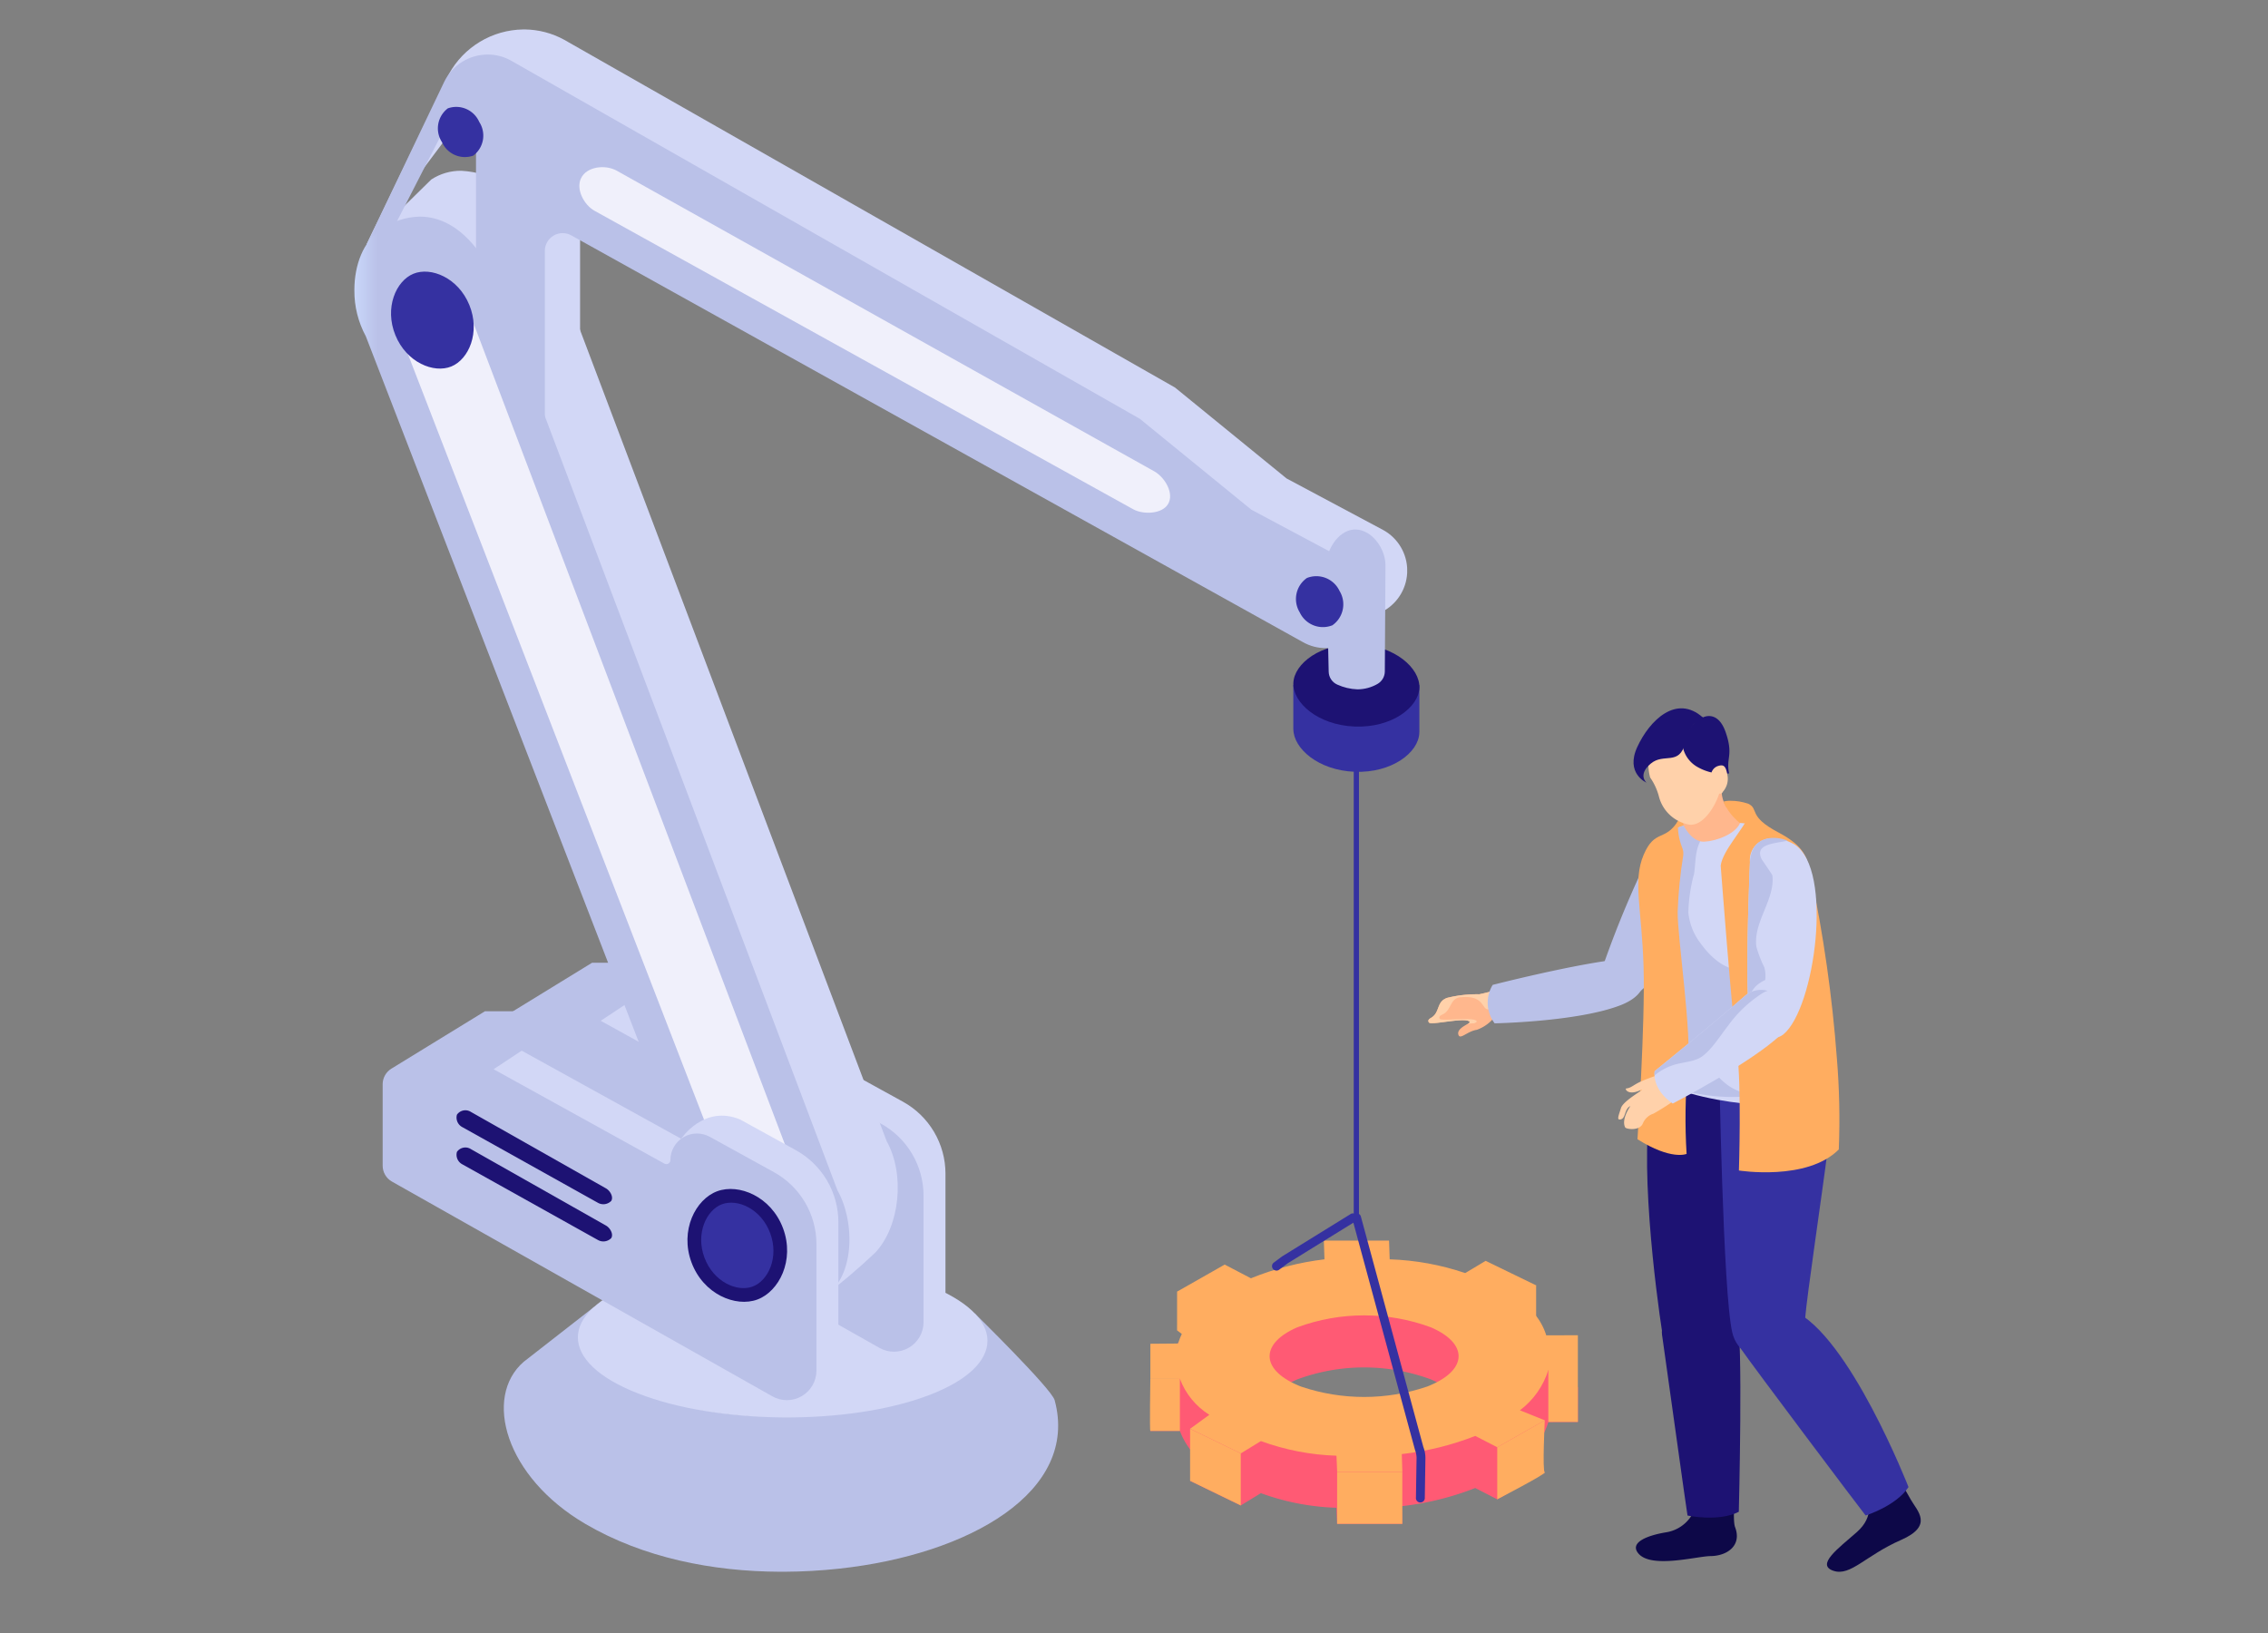 <svg xmlns="http://www.w3.org/2000/svg" xmlns:xlink="http://www.w3.org/1999/xlink" width="250" height="180" viewBox="0 0 250 180"><rect x="0" y="0" width="250" height="180" fill="#808080" stroke="none"/><defs><clipPath id="a"><rect width="250" height="180" transform="translate(131 7442)" fill="none" stroke="#707070" stroke-width="1"/></clipPath><clipPath id="b"><path d="M8.869,63.172C4.4,67.056,6.822,75.856,15.681,81.043c6.375,3.731,14,5.241,21.454,5.268h.432a58.205,58.205,0,0,0,6.082-.343C57.985,84.421,70.131,77.481,67.4,67.4c-.34-1.265-8.819-9.581-8.819-9.581S49,68.186,44.363,68.766c-7.4.927-15.8.508-22.675-2.183-6.486-2.525-5.011-9.5-5.011-9.5Z" transform="translate(-6.677 -57.078)" fill="none"/></clipPath><linearGradient id="c" x1="-0.216" y1="1" x2="-0.178" y2="1" gradientUnits="objectBoundingBox"><stop offset="0" stop-color="#c8d6f9"/><stop offset="1" stop-color="#bac1e8"/></linearGradient><clipPath id="d"><path d="M16.58,57.43c-8.81,3.3-8.785,8.8.057,12.233,8.768,3.428,23.146,3.539,31.941.227,8.77-3.283,8.745-8.787-.059-12.2A47.312,47.312,0,0,0,32.051,55.03a45.765,45.765,0,0,0-15.471,2.4" transform="translate(-9.99 -55.03)" fill="none"/></clipPath><linearGradient id="e" x1="-0.452" y1="1.885" x2="-0.402" y2="1.885" gradientUnits="objectBoundingBox"><stop offset="0" stop-color="#f0f0fb"/><stop offset="1" stop-color="#d2d7f6"/></linearGradient><clipPath id="f"><rect width="134.865" height="170.002" fill="none"/></clipPath><clipPath id="g"><path d="M9.484,47.307s-2.609,8.045-1.978,8.4L48.15,82.185c5.608,0,6.146-3.147,6.146-5.64V62.608a9.064,9.064,0,0,0-4.688-7.941l-6.141-3.381c-4.013-1.662-6.5,2.123-6.5,2.123L18.715,43.324Z" transform="translate(-7.407 -43.324)" fill="none"/></clipPath><linearGradient id="h" x1="-0.374" y1="1.625" x2="-0.322" y2="1.625" xlink:href="#e"/><clipPath id="i"><path d="M17.329,41.712,7.01,48.045a2.011,2.011,0,0,0-.959,1.717v8.977A2.011,2.011,0,0,0,7.077,60.49L49.006,84.164a3.258,3.258,0,0,0,4.861-2.836V67.391a9.064,9.064,0,0,0-4.693-7.941l-7.066-3.892a2.926,2.926,0,0,0-4.338,2.565.446.446,0,0,1-.663.387l-18.825-10.4,9.665-6.4Z" transform="translate(-6.051 -41.712)" fill="none"/></clipPath><linearGradient id="j" x1="-0.312" y1="1.536" x2="-0.261" y2="1.536" xlink:href="#c"/><clipPath id="k"><path d="M6.861,7.28,1.1,12.94a71.933,71.933,0,0,0,3.971,6.185l44.8,111.46a70.417,70.417,0,0,0,5.931-5.019c2.747-2.927,3.285-8.676,1.255-12.294L18.573,11.456a10.364,10.364,0,0,0-8.393-5.14,5.9,5.9,0,0,0-3.32.964" transform="translate(-1.1 -6.316)" fill="none"/></clipPath><linearGradient id="l" x1="-0.047" y1="1.243" x2="-0.004" y2="1.243" xlink:href="#e"/><clipPath id="m"><path d="M17.792,0A9.476,9.476,0,0,0,9.621,4.923L.543,23.7l13.128-17.5,2.821,1.662V47.749l7.591-5.362V20.966a1.961,1.961,0,0,1,2.923-1.709l80.632,44.829a5.1,5.1,0,0,0,5.039-8.874l-10.723-5.724L89.662,39.47,22.323,1.132A9.216,9.216,0,0,0,18.034,0Z" transform="translate(-0.543)" fill="none"/></clipPath><linearGradient id="n" x1="-0.012" y1="2.575" x2="0.01" y2="2.575" xlink:href="#e"/><clipPath id="p"><path d="M46.417,22.359c-1.707.16-3.024,2.3-2.974,4.015L43.7,38.012a1.593,1.593,0,0,0,.947,1.433,5.913,5.913,0,0,0,2.217.523,4.45,4.45,0,0,0,2.21-.592,1.6,1.6,0,0,0,.814-1.389l.072-11.759c-.035-1.82-1.527-3.879-3.32-3.879-.074,0-.148,0-.222.01" transform="translate(-43.441 -22.349)" fill="none"/></clipPath><linearGradient id="q" x1="-16.312" y1="6.516" x2="-15.936" y2="6.516" xlink:href="#c"/><clipPath id="r"><path d="M9.1,4.142.543,22.052l2.7-1.27L9.789,7.994,12.61,9.657V26.935L20.2,44.258v-21.5a1.959,1.959,0,0,1,2.923-1.7l80.632,44.827a5.1,5.1,0,0,0,5.039-8.874L98.072,51.287,85.78,41.269,16.554,1.836A5.261,5.261,0,0,0,13.9,1.121,5.315,5.315,0,0,0,9.1,4.142" transform="translate(-0.543 -1.121)" fill="none"/></clipPath><linearGradient id="s" x1="-0.012" y1="2.508" x2="0.01" y2="2.508" xlink:href="#c"/><clipPath id="t"><path d="M2.964,9.756C.952,11.1.012,13.734,0,16.4v.111a10.442,10.442,0,0,0,1.258,5.036l39.216,101.4c1.963,3.416,7.517,6.452,11.012,4.634,3.68-1.914,3.8-8.272,1.763-11.887L14.763,13.875C12.571,10,9.87,8.365,7.219,8.365A7.684,7.684,0,0,0,2.964,9.756" transform="translate(0 -8.365)" fill="none"/></clipPath><linearGradient id="u" x1="0" y1="1.234" x2="0.045" y2="1.234" xlink:href="#c"/><clipPath id="w"><path d="M5.926,50.607l10.4,5.421V43.879Z" transform="translate(-5.926 -43.879)" fill="none"/></clipPath><linearGradient id="x" x1="-1.405" y1="5.086" x2="-1.168" y2="5.086" xlink:href="#c"/><clipPath id="z"><path d="M4.7,49.473s-2.609,8.045-1.978,8.4L43.361,84.353c5.611,0,6.148-3.149,6.148-5.643V64.776a9.073,9.073,0,0,0-4.691-7.944L38.68,53.451c-4.013-1.665-6.5,2.123-6.5,2.123L13.924,45.49Z" transform="translate(-2.621 -45.49)" fill="none"/></clipPath><linearGradient id="aa" x1="-0.125" y1="1.488" x2="-0.073" y2="1.488" xlink:href="#e"/><clipPath id="ab"><path d="M12.545,43.879,2.226,50.21a2.02,2.02,0,0,0-.962,1.717V60.9A2.012,2.012,0,0,0,2.29,62.657L44.221,86.328a3.257,3.257,0,0,0,4.859-2.836V69.558a9.073,9.073,0,0,0-4.691-7.944l-7.066-3.892a2.927,2.927,0,0,0-4.341,2.565.446.446,0,0,1-.661.39L13.494,50.272l9.668-6.393Z" transform="translate(-1.264 -43.879)" fill="none"/></clipPath><linearGradient id="ac" x1="-0.065" y1="1.414" x2="-0.014" y2="1.414" xlink:href="#c"/><clipPath id="ae"><path d="M36.77,60.68l1.043.789,4-2.528L41,56.614l-4.227-.2Z" transform="translate(-36.77 -56.411)" fill="none"/></clipPath><linearGradient id="af" x1="-17.998" y1="6.104" x2="-17.509" y2="6.104" gradientUnits="objectBoundingBox"><stop offset="0" stop-color="#ff6279"/><stop offset="1" stop-color="#ffad60"/></linearGradient><clipPath id="ag"><path d="M51.59,56.339l-.814,2.328,4,2.53,1.041-.792V56.136Z" transform="translate(-50.776 -56.136)" fill="none"/></clipPath><linearGradient id="ah" x1="-24.866" y1="6.235" x2="-24.376" y2="6.235" xlink:href="#af"/><clipPath id="aj"><path d="M52.255,70.246c-.165-.059-.328-.123-.486-.2-4.064-1.754-4.064-4.6,0-6.356a21.234,21.234,0,0,1,14.733,0c4.069,1.756,4.069,4.6,0,6.356-.15.067-.3.133-.456.185a21.636,21.636,0,0,1-13.791.012M54.7,54.131l.069,2.062a31.485,31.485,0,0,0-8.109,2.091l-2.89-1.512-5.246,2.982,3.046,1.492a8.757,8.757,0,0,0-2.945,4.23l-3.046.025v3.874h3.258a7.982,7.982,0,0,0,3.238,3.956l-2.116,1.541,5.586,2.715,2.217-1.359a26.676,26.676,0,0,0,8.329,1.613l.076,1.771h7.187l-.064-1.951a31.994,31.994,0,0,0,8.1-2l2.427,1.248,5.238-2.972-2.742-1.1a8.887,8.887,0,0,0,3.135-4.444l3.258-.012v-3.82l-3.49.012a6.693,6.693,0,0,0-3.48-4.052l2.39-1.445-5.589-2.715L70.281,57.71a28.753,28.753,0,0,0-8.324-1.517l-.069-2.062Z" transform="translate(-35.576 -54.131)" fill="none"/></clipPath><linearGradient id="ak" x1="-1.862" y1="1.432" x2="-1.81" y2="1.432" xlink:href="#af"/><clipPath id="al"><rect width="7.184" height="5.737" fill="none"/></clipPath><linearGradient id="am" x1="-15.079" y1="1.921" x2="-14.735" y2="1.921" xlink:href="#af"/><clipPath id="an"><rect width="3.258" height="5.73" fill="none"/></clipPath><linearGradient id="ao" x1="-40.396" y1="3.879" x2="-39.639" y2="3.879" xlink:href="#af"/><clipPath id="ap"><path d="M51.08,65.134V70.87s5.512-2.863,5.238-2.972,0-5.737,0-5.737Z" transform="translate(-51.08 -62.162)" fill="none"/></clipPath><linearGradient id="aq" x1="-22.855" y1="1.917" x2="-22.407" y2="1.917" xlink:href="#af"/><clipPath id="ar"><path d="M35.6,60.312s-.091,5.734,0,5.734h3.258V60.312Z" transform="translate(-35.56 -60.312)" fill="none"/></clipPath><linearGradient id="as" x1="-26.17" y1="3.707" x2="-25.434" y2="3.707" xlink:href="#af"/><clipPath id="at"><path d="M37.352,68.278l5.586,2.713V65.257l-5.586-2.715Z" transform="translate(-37.352 -62.541)" fill="none"/></clipPath><linearGradient id="au" x1="-16.491" y1="1.865" x2="-16.049" y2="1.865" xlink:href="#af"/><clipPath id="aw"><rect width="54.278" height="95.171" fill="none"/></clipPath><clipPath id="ax"><path d="M11.479,6.2s-.959,1.576-.306,1.887,6.607-.925,7.557-1.073.762-1.319.937-1.763.175-.964-2.782-1.011h-.1a9.438,9.438,0,0,0-5.3,1.961" transform="translate(-10.946 -4.235)" fill="none"/></clipPath><linearGradient id="ay" x1="-2.85" y1="20.367" x2="-2.585" y2="20.367" xlink:href="#af"/><clipPath id="az"><path d="M13.5,5.484c-3.389.705-3.657,6.035-3.369,7.411C10.459,14.468,11.266,34,11.266,34c7.189,3.122,17.609,2.377,17.609,2.377-.636-2.368-.434-24.922-3.174-28.138A8.5,8.5,0,0,0,19.338,5.19a12.642,12.642,0,0,0-1.887-.118,19.51,19.51,0,0,0-3.948.412" transform="translate(-10.047 -5.072)" fill="none"/></clipPath><linearGradient id="ba" x1="-1.291" y1="2.576" x2="-1.162" y2="2.576" xlink:href="#e"/><clipPath id="bc"><path d="M13.368,4.226l.254.582s3.066-.493,2.518.979-2.853,3.805-3.073,5.492c0,0,1.231,16.295,1.808,20.539.5,3.675.2,13.066.2,13.066s7.525,1.2,11.009-2.321a81.367,81.367,0,0,0-.212-10.055,153.764,153.764,0,0,0-2.89-20.283C22.6,10.4,22.33,9.148,19.413,7.614c-3.391-1.788-2.091-2.572-3.3-3.152a5.885,5.885,0,0,0-1.988-.33,2.394,2.394,0,0,0-.757.094" transform="translate(-13.067 -4.132)" fill="none"/></clipPath><linearGradient id="bd" x1="-2.429" y1="2.023" x2="-2.243" y2="2.023" xlink:href="#af"/><clipPath id="be"><path d="M10.029,8.766c-1.228,2.858-.2,5.983-.012,12.317S9.348,40.12,9.348,40.12c3.734,2.36,5.413,1.618,5.413,1.618a64.119,64.119,0,0,1,.131-9.572c.488-3.581-1.147-14.27-1.115-17.113a48.988,48.988,0,0,1,.607-6.168,1.759,1.759,0,0,0-.138-.979,6.567,6.567,0,0,1-.424-2.876c-1.443,2.313-2.57.873-3.793,3.736" transform="translate(-9.348 -5.03)" fill="none"/></clipPath><linearGradient id="bf" x1="-3.421" y1="2.206" x2="-3.046" y2="2.206" xlink:href="#af"/><clipPath id="bh"><path d="M14.542,8.442c-.032.728-.434,10.292-.217,14.921s2.792,4.96,3.9,4.055c3.485-2.849,5.564-18.2,1.228-20.931a4.779,4.779,0,0,0-2.38-.673,2.387,2.387,0,0,0-2.533,2.629" transform="translate(-14.261 -5.813)" fill="none"/></clipPath><linearGradient id="bi" x1="-3.247" y1="3.541" x2="-3.015" y2="3.541" xlink:href="#e"/><clipPath id="bk"><path d="M20.159,13.165c-3.566,3.147-10.025,8.366-10.025,8.366s-.4,1.941,1.985,3.574c0,0,8.642-4.466,11.944-7.611,2.6-2.476.01-4.905-2.252-4.905a2.459,2.459,0,0,0-1.652.577" transform="translate(-10.108 -12.588)" fill="none"/></clipPath><linearGradient id="bl" x1="-1.077" y1="3.495" x2="-0.959" y2="3.495" xlink:href="#e"/></defs><g transform="translate(-131 -7442)" clip-path="url(#a)"><g transform="translate(0 -12)"><g transform="translate(170.063 7457.247)"><g transform="translate(16.468 140.769)"><g clip-path="url(#b)"><rect width="65.736" height="29.233" transform="translate(-2.282 0.001)" fill="url(#c)"/></g></g><g transform="translate(24.637 135.718)"><g clip-path="url(#d)"><rect width="49.577" height="18.171" transform="translate(-2.219 0.001)" fill="url(#e)"/></g></g><g transform="translate(0 0.001)"><g clip-path="url(#f)"><path d="M16.765,43.73l-11,7.115,11,5.734Zm-.4,12.188-9.8-5.11,9.8-6.343Z" transform="translate(8.453 64.119)"/></g></g><g transform="translate(18.268 106.848)"><g clip-path="url(#g)"><rect width="47.421" height="38.861" transform="translate(-0.533 0.001)" fill="url(#h)"/></g></g><g transform="translate(14.923 102.873)"><g clip-path="url(#i)"><rect width="47.816" height="43.68" transform="translate(0 0.001)" fill="url(#j)"/></g></g><g transform="translate(2.713 15.577)"><g clip-path="url(#k)"><rect width="57.989" height="124.27" transform="translate(0 0.001)" fill="url(#l)"/></g></g><g transform="translate(1.339)"><g clip-path="url(#m)"><rect width="114.709" height="66.01" transform="translate(0 0.001)" fill="url(#n)"/></g></g><g transform="translate(0 0.001)"><g clip-path="url(#f)"><path d="M44.957,32.721a.29.29,0,0,1,.286.289V83.082a.289.289,0,1,1-.577,0V33.01a.289.289,0,0,1,.291-.289" transform="translate(65.492 47.977)" fill="#3531a1"/><path d="M55.859,34.481l-.007,0c0,.039.007.076,0,.111-.081,2.146-3.026,4.427-7.118,4.272-4.018-.153-6.745-2.567-6.765-4.686h-.007V29.3H55.859Z" transform="translate(61.535 42.959)" fill="#3531a1"/><path d="M49.088,27.481c4.092.155,6.854,2.656,6.772,4.8s-3.026,4.427-7.12,4.272-6.854-2.656-6.772-4.8,3.026-4.424,7.12-4.269" transform="translate(61.534 40.283)" fill="#1d1273"/></g></g><g transform="translate(107.138 55.118)"><g clip-path="url(#p)"><rect width="6.565" height="17.631" transform="translate(-0.048 0.001)" fill="url(#q)"/></g></g><g transform="translate(1.339 2.765)"><g clip-path="url(#r)"><rect width="110.827" height="66.69" transform="translate(0 -0.002)" fill="url(#s)"/></g></g><g transform="translate(0 20.63)"><g clip-path="url(#t)"><rect width="55.281" height="121.034" transform="translate(0 0.001)" fill="url(#u)"/></g></g><g transform="translate(0 0.001)"><g clip-path="url(#f)"><path d="M47.218,111.565l.173.308A7.939,7.939,0,0,1,48,117.418a2.341,2.341,0,0,1-.89,1.381,1.655,1.655,0,0,1-.72.138,7.65,7.65,0,0,1-5.337-3.11L1.851,14.476l7.673-2.3Z" transform="translate(2.714 17.851)" fill="#f0f0fb"/></g></g><g transform="translate(14.615 108.218)"><g clip-path="url(#w)"><rect width="10.4" height="12.149" transform="translate(0)" fill="url(#x)"/></g></g><g transform="translate(0 0.001)"><g clip-path="url(#f)"><path d="M4.109,11.056c1.929-.787,4.933.434,6.163,3.448s-.062,5.988-1.99,6.775-4.933-.434-6.163-3.448.062-5.988,1.99-6.775" transform="translate(2.402 15.869)" fill="#3531a1"/><path d="M4.81,3.648A2.765,2.765,0,0,1,8.272,5.142a2.763,2.763,0,0,1-.651,3.714,2.764,2.764,0,0,1-3.46-1.495A2.766,2.766,0,0,1,4.81,3.648" transform="translate(5.49 5.048)" fill="#3531a1"/><path d="M43.272,24.655a2.821,2.821,0,0,1,3.6,1.421,2.824,2.824,0,0,1-.784,3.788,2.821,2.821,0,0,1-3.6-1.421,2.822,2.822,0,0,1,.784-3.788" transform="translate(61.719 35.81)" fill="#3531a1"/></g></g><g transform="translate(6.464 112.19)"><g clip-path="url(#z)"><rect width="47.421" height="38.863" transform="translate(-0.533 0.001)" fill="url(#aa)"/></g></g><g transform="translate(3.117 108.217)"><g clip-path="url(#ab)"><rect width="47.816" height="43.675" transform="translate(0 0.001)" fill="url(#ac)"/></g></g><g transform="translate(0 0.001)"><g clip-path="url(#f)"><path d="M6.14,48.465l14.921,8.447c.446.254.843.935.575,1.374a1.216,1.216,0,0,1-1.47.212L5.2,50.145a1.186,1.186,0,0,1-.575-1.361,1.133,1.133,0,0,1,1.519-.318" transform="translate(6.68 70.835)" fill="#1d1273"/><path d="M6.14,50.128l14.921,8.444c.446.254.843.937.575,1.376a1.216,1.216,0,0,1-1.47.212L5.2,51.807a1.186,1.186,0,0,1-.575-1.361,1.133,1.133,0,0,1,1.519-.318" transform="translate(6.68 73.273)" fill="#1d1273"/><path d="M18.165,52.075c2.387-.885,5.958.577,7.263,4.094s-.446,6.955-2.834,7.84-5.958-.577-7.263-4.094.446-6.955,2.834-7.84" transform="translate(21.828 75.985)" fill="#1d1273"/><path d="M17.8,52.606c1.717-.636,4.318.518,5.31,3.194s-.224,5.248-1.941,5.884-4.316-.518-5.31-3.194.227-5.248,1.941-5.885" transform="translate(22.727 76.882)" fill="#3531a1"/><path d="M14.206,6.56,73.443,39.692c1.174.666,2.21,2.456,1.5,3.606-.668,1.1-2.725,1.181-3.845.56L11.732,10.965c-1.162-.646-2.072-2.368-1.5-3.571.626-1.329,2.7-1.559,3.978-.834" transform="translate(14.743 9.023)" fill="#f0f0fb"/></g></g><g transform="translate(90.685 139.125)"><g clip-path="url(#ae)"><rect width="5.039" height="5.058" fill="url(#af)"/></g></g><g transform="translate(125.227 138.447)"><g clip-path="url(#ag)"><rect width="5.036" height="5.061" transform="translate(0)" fill="url(#ah)"/></g></g><g transform="translate(0 0.001)"><g clip-path="url(#f)"><path d="M75.732,62.845l2.39-1.445-5.589-2.713-2.249,1.352a28.82,28.82,0,0,0-8.326-1.519l-.072-2.062H54.694l.072,2.062a31.66,31.66,0,0,0-8.109,2.091L43.766,59.1,38.523,62.08l3.043,1.495c-1.712,1.344-2.881,1.324-3.164,2.39l-2.826,1.862V71.7h3.258a7.993,7.993,0,0,0,3.236,3.958L39.956,77.2l5.586,2.713,2.217-1.356a26.656,26.656,0,0,0,8.329,1.61l.076,1.771h7.187l-.064-1.948a31.847,31.847,0,0,0,8.1-2l2.429,1.25,5.238-2.974-2.742-1.1a8.882,8.882,0,0,0,3.135-4.442l3.258-.012V66.884L79.776,64.7c-.688-2.323-3.167-1.507-4.045-1.857M66.5,72.377c-.148.064-.3.131-.456.183a21.636,21.636,0,0,1-13.791.015c-.165-.059-.326-.126-.488-.2-4.062-1.754-4.062-4.6,0-6.356a21.213,21.213,0,0,1,14.736,0c4.069,1.754,4.069,4.6,0,6.356" transform="translate(52.164 82.78)" fill="#ff5a74"/></g></g><g transform="translate(87.74 133.501)"><g clip-path="url(#aj)"><rect width="47.125" height="25.481" transform="translate(0 0.001)" fill="url(#ak)"/></g></g><g transform="translate(108.328 158.983)"><g clip-path="url(#al)"><rect width="7.184" height="5.737" transform="translate(0)" fill="url(#am)"/></g></g><g transform="translate(131.607 147.756)"><g clip-path="url(#an)"><rect width="3.258" height="5.737" transform="translate(0 -0.006)" fill="url(#ao)"/></g></g><g transform="translate(125.977 153.308)"><g clip-path="url(#ap)"><rect width="5.512" height="8.708" transform="translate(0 0.001)" fill="url(#aq)"/></g></g><g transform="translate(87.699 148.745)"><g clip-path="url(#ar)"><rect width="3.349" height="5.734" transform="translate(-0.051 0.001)" fill="url(#as)"/></g></g><g transform="translate(92.12 154.243)"><g clip-path="url(#at)"><rect width="5.586" height="8.449" transform="translate(0)" fill="url(#au)"/></g></g><g transform="translate(0 0.001)"><g clip-path="url(#f)"><path d="M52.11,84.79l-.049,0a.488.488,0,0,1-.437-.535l.069-4.4a2.556,2.556,0,0,0-.173-.861l-6.9-25.439a.489.489,0,0,1,.318-.614.482.482,0,0,1,.614.318l6.888,25.41a3.377,3.377,0,0,1,.229,1.236L52.6,84.348a.489.489,0,0,1-.486.441" transform="translate(65.391 77.576)" fill="#3531a1"/><path d="M41.5,59.226a.489.489,0,0,1-.293-.88l.9-.673,7.517-4.646a.491.491,0,0,1,.636.747l-7.542,4.664-.917.691a.5.5,0,0,1-.3.1" transform="translate(60.14 77.577)" fill="#3531a1"/></g></g></g><g transform="translate(288.444 7532.078)"><g transform="translate(0 0)"><g clip-path="url(#aw)"><path d="M8.907,15.014A5.982,5.982,0,0,0,7.05,16.021a4.332,4.332,0,0,1-1.7,1.115c-1.083.16-1.877,1.179-2.045.511-.133-.523.58-.888.917-1.1.133-.081.5-.224.249-.365-.691-.39-4.126.451-4.383.16s.141-.476.271-.56c.942-.607.52-1.734,1.7-2.165a13.5,13.5,0,0,1,3.546-.4,17.863,17.863,0,0,0,2.619-.737s.883,2.449.683,2.535" transform="translate(0.001 18.297)" fill="#ffb78d"/><path d="M3.549,13.544c-1.184.123-.974,1.391-1.938,1.882-.136.067-.53.21-.35.5s3.455-.219,4.01.2c.178.133-.076.229-.232.3a3.3,3.3,0,0,0-.715.067c.153-.081.343-.2.143-.308-.688-.387-4.124.454-4.383.163s.141-.478.271-.562c.942-.6.52-1.731,1.7-2.163a13.637,13.637,0,0,1,3.546-.4,17.914,17.914,0,0,0,2.619-.735s.111.308.244.705c-.609.138-1.462,1.6-1.724,1.667-.915.237-.412-1.6-3.194-1.307" transform="translate(0 18.297)" fill="#ffd1aa"/><path d="M16.164,11.283c-5.132.7-12.97,2.708-12.97,2.708a3.767,3.767,0,0,0,.215,4.237s9.115-.165,13.836-1.98,2.04-5.389-1.08-4.965" transform="translate(3.899 16.492)" fill="#bac1e8"/><path d="M18.057,6.538c.871,1.423,2.143,3.8-.663,9.219s-5.1,7.261-5.926,7.8c-1.065.7-5.248,2.091-3.317-3.6A111.391,111.391,0,0,1,13.452,7.4c1.11-2.3,3.722-2.3,4.6-.858" transform="translate(11.213 8.133)" fill="#bac1e8"/><path d="M20.236,34.832s-.333,3.542-.027,4.346c.765,1.985-.809,3.174-2.705,3.194-1.524.017-6.484,1.393-7.932-.266-1.068-1.226.957-2.015,3.053-2.358a4.057,4.057,0,0,0,3.322-3.172Z" transform="translate(13.603 51.072)" fill="#0d0848"/><path d="M10.447,18.211c-1.724,6.336.333,22.019,1.019,26.419s7.342,5.537,8.61-1.093c.5-2.629,1.435-12.06,2.553-17.321s-1.117-7.532-1.749-8.383c-.994-1.339-9.744-2.156-10.432.377" transform="translate(14.332 24.289)" fill="#1d1273"/><path d="M10.457,29.715c.624,4.358,2.681,19.259,2.809,19.94,0,0,3.433.732,5.655-.414,0,0,.491-19.444-.187-21.3s-8.748-1.5-8.277,1.776" transform="translate(15.303 39.32)" fill="#1d1273"/><path d="M13,15.887s.407,25.5,1.453,29.822,7.648,3.352,8.025-1.571c.19-2.474,1.835-13.439,2.511-18.776s-.476-7.983-1.179-8.78c-1.1-1.253-10.81-.7-10.81-.7" transform="translate(19.056 23.114)" fill="#3531a1"/></g></g><g transform="translate(26.995 10.444)"><g clip-path="url(#ax)"><rect width="9.322" height="4.158" transform="translate(-0.426 0.001)" fill="url(#ay)"/></g></g><g transform="translate(24.778 12.508)"><g clip-path="url(#az)"><rect width="19.03" height="32.096" transform="translate(-0.202 -0.044)" fill="url(#ba)"/></g></g><g transform="translate(0 0)"><g clip-path="url(#aw)"><path d="M16.2,31.932c-.932-1.2-.883-3.28.728-3.961,1.561-.661,3.117-.311,4.711-.168l-1.361-6.55c-1.936.538-3.842-1.176-4.972-2.757a6.6,6.6,0,0,1-1.376-3.436,17.839,17.839,0,0,1,.631-4.259c.2-1.315.076-2.58.792-3.786a22.019,22.019,0,0,1,1.721-1.941,19.651,19.651,0,0,0-3.571.407c-3.386.705-3.655,6.035-3.369,7.411C10.46,14.466,11.266,34,11.266,34a21.1,21.1,0,0,0,10.122,1.243c-.121-.017-.239-.032-.358-.054-2.4-.464-3.394-1.411-4.831-3.255" transform="translate(14.731 7.439)" fill="#bac1e8"/><path d="M11.427,8s.893,1.887,2.3,1.808,3.433-.873,3.929-2.047c0,0-2.178-1.63-2.02-3.783S10.914,5.535,11.427,8" transform="translate(16.699 4.889)" fill="#ffb78d"/><path d="M9.9,3.978a5.482,5.482,0,0,0,.131,2.257A6.56,6.56,0,0,1,11,8.336a4.207,4.207,0,0,0,3.283,3.083c1.682.291,3.258-2.456,3.546-4.138a7.08,7.08,0,0,0-.58-4.439C16.338.648,11.62-.395,9.9,3.978" transform="translate(14.419 1.388)" fill="#ffd1aa"/><path d="M16.814,1.008S15.563,1.2,14.88,3.8,12.522,4.863,11.06,6.1,10.6,8.19,10.6,8.19,8.241,7.181,9.585,4.259,13.891-1.6,16.814,1.008" transform="translate(13.447 0)" fill="#1d1273"/><path d="M13.6.5s1.64-.908,2.518,1.64.012,2.789.372,4.523a5.661,5.661,0,0,1-3.475-.7,3.3,3.3,0,0,1-1.645-2.316C11.225,3.02,13.016.1,13.6.5" transform="translate(16.661 0.506)" fill="#1d1273"/><path d="M12.688,3.349a1.113,1.113,0,0,1,.767-.745c.629-.187.846.086,1.011,1.137a2.147,2.147,0,0,1-.525,1.719c-.106.264-.488.424-.989-.437a2.318,2.318,0,0,1-.264-1.675" transform="translate(18.523 3.738)" fill="#ffd1aa"/></g></g><g transform="translate(32.227 10.19)"><g clip-path="url(#bc)"><rect width="13.266" height="41.956" transform="translate(0 0.001)" fill="url(#bd)"/></g></g><g transform="translate(23.055 12.405)"><g clip-path="url(#be)"><rect width="6.58" height="37.45" transform="translate(-0.548 0.001)" fill="url(#bf)"/></g></g><g transform="translate(0 0)"><g clip-path="url(#aw)"><path d="M22.28,36.266s.858,1.815-1.169,3.6-4.568,3.618-2.562,4.274c1.879.612,3.527-1.694,7.419-3.4,3.638-1.591,1.8-3.2,1.09-4.452-.407-.723-.883-1.551-.883-1.551Z" transform="translate(26.125 50.933)" fill="#0d0848"/><path d="M14.159,31.144c1.2,1.766,13.365,17.93,13.809,18.462,0,0,3.352-1.043,4.725-3.135,0,0-6.543-16.756-12.709-19.459-1.81-.8-7.68,1.393-5.825,4.131" transform="translate(20.236 39.365)" fill="#3531a1"/></g></g><g transform="translate(35.171 14.336)"><g clip-path="url(#bh)"><rect width="10.637" height="22.903" transform="translate(-1.116 0.042) rotate(-2.454)" fill="url(#bi)"/></g></g><g transform="translate(0 0)"><g clip-path="url(#aw)"><path d="M16.124,20.047a3.649,3.649,0,0,1,.1,1.406,4.159,4.159,0,0,0-.824.5,2.764,2.764,0,0,0-1,2.353c-.037-.284-.064-.585-.079-.91-.215-4.632.187-14.193.217-14.918.128-2.9,2.627-3,4.158-2.38-1.4.316-3.677.33-2.873,2.022.049.106,1.181,1.7,1.194,1.818.3,2.659-2.123,5.117-1.768,7.84a12.671,12.671,0,0,0,.873,2.269" transform="translate(20.91 8.49)" fill="#bac1e8"/><path d="M13.181,16.349s-1.13.345-2.109.774-1.132.75-1.707.806c-.175.015.155.782,1.433.249s-1.724,1-2.005,1.9-.52,1.4.007,1.248.358-1.157,1.031-1.458c0,0-1.041,1.438-.582,2.348.106.207,1.581.419,1.943-.412a1.89,1.89,0,0,1,1.179-1.1,26.543,26.543,0,0,0,2.35-1.49Z" transform="translate(12.446 23.971)" fill="#ffd1aa"/></g></g><g transform="translate(24.928 31.045)"><g clip-path="url(#bk)"><rect width="20.937" height="19.365" transform="matrix(0.862, -0.506, 0.506, 0.862, -5.841, 3.209)" fill="url(#bl)"/></g></g><g transform="translate(0 0)"><g clip-path="url(#aw)"><path d="M22.046,12.916a13.783,13.783,0,0,0-3.81,3.588c-.841,1.056-1.855,2.74-2.989,3.48-.843.548-2.17.56-3.127.9a6.3,6.3,0,0,0-2.008,1.122,2.034,2.034,0,0,1,.02-.478s6.459-5.219,10.028-8.366a2.707,2.707,0,0,1,2.419-.486,2.505,2.505,0,0,0-.533.237" transform="translate(14.82 18.459)" fill="#bac1e8"/></g></g></g></g></g></svg>